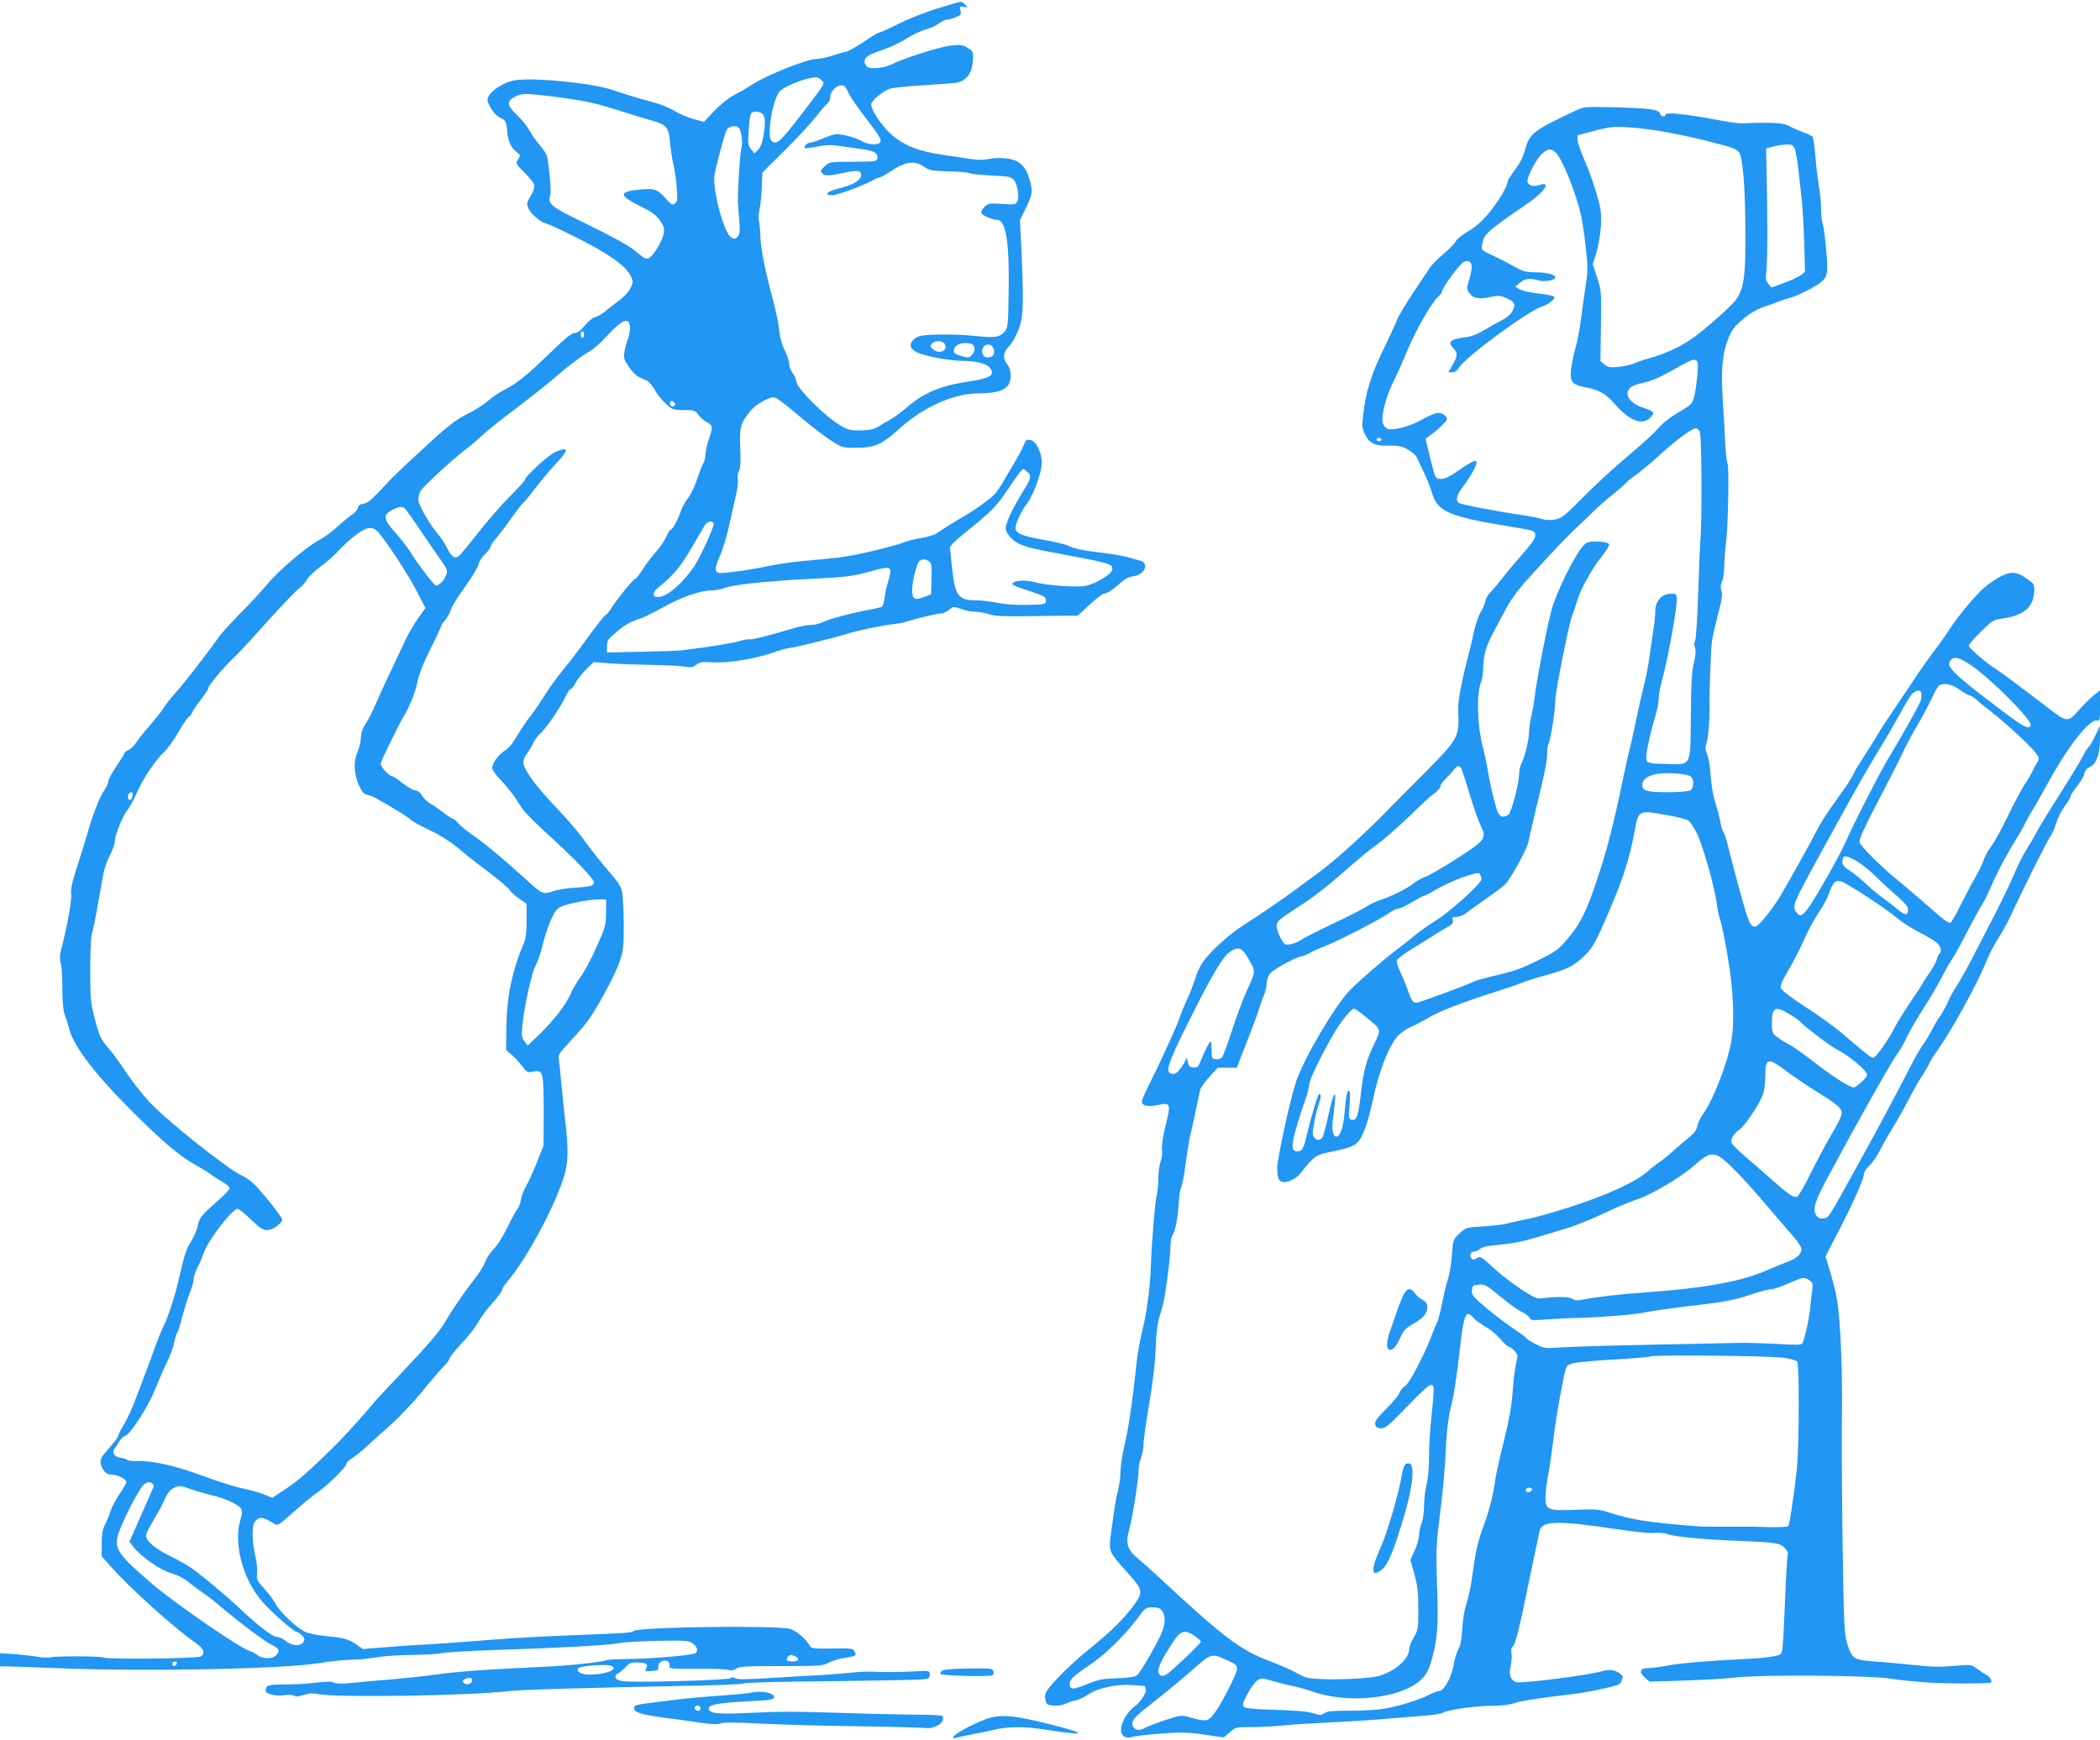 <?xml version="1.0" standalone="no"?>
<!DOCTYPE svg PUBLIC "-//W3C//DTD SVG 20010904//EN"
 "http://www.w3.org/TR/2001/REC-SVG-20010904/DTD/svg10.dtd">
<svg version="1.0" xmlns="http://www.w3.org/2000/svg"
 width="1280pt" height="1061pt" viewBox="0 0 1280 1061"
 preserveAspectRatio="xMidYMid meet">
<g transform="translate(0,1061) scale(0.1,-0.1)"
fill="#2196f3" stroke="none">
<path d="M5715 10559 c-71 -22 -179 -64 -240 -95 -60 -30 -115 -55 -120 -54
-6 0 -46 -25 -90 -55 -44 -30 -93 -57 -110 -61 -16 -3 -56 -15 -87 -25 -32
-10 -75 -19 -96 -19 -51 0 -293 -96 -375 -148 -34 -22 -89 -54 -122 -71 -36
-19 -85 -59 -122 -98 l-62 -66 -63 17 c-35 9 -88 32 -119 51 -31 19 -93 43
-140 55 -75 20 -147 41 -234 71 -127 44 -503 80 -606 58 -59 -13 -129 -57
-149 -93 -13 -25 -12 -31 9 -70 14 -27 36 -51 59 -63 35 -18 37 -22 43 -78 6
-69 21 -101 57 -131 25 -20 25 -22 10 -46 -16 -25 -16 -26 38 -79 30 -30 57
-64 60 -76 4 -13 -4 -39 -21 -67 -25 -42 -26 -49 -14 -77 12 -30 80 -89 102
-89 5 0 76 -32 156 -71 225 -110 340 -191 368 -257 13 -30 12 -38 -5 -70 -10
-21 -39 -52 -63 -70 -24 -18 -62 -47 -84 -65 -22 -19 -52 -37 -67 -40 -15 -4
-43 -27 -64 -52 -25 -31 -44 -45 -61 -45 -18 0 -58 -32 -146 -118 -145 -140
-202 -187 -280 -227 -32 -16 -79 -48 -105 -71 -26 -23 -82 -58 -125 -79 -77
-38 -123 -75 -341 -278 -48 -45 -105 -99 -125 -120 -20 -21 -59 -63 -87 -92
-34 -36 -60 -54 -80 -57 -20 -2 -30 -9 -32 -23 -1 -11 -19 -31 -39 -45 -20
-14 -62 -48 -92 -76 -31 -28 -76 -61 -101 -74 -73 -37 -250 -186 -318 -269
-35 -42 -110 -123 -168 -181 -57 -58 -119 -126 -136 -152 -69 -98 -215 -285
-259 -333 -25 -27 -58 -69 -72 -92 -15 -23 -52 -70 -83 -105 -31 -35 -67 -80
-81 -101 -13 -21 -35 -43 -48 -49 -14 -6 -25 -14 -25 -18 0 -4 -23 -40 -50
-81 -28 -41 -50 -83 -50 -93 0 -11 -12 -37 -27 -58 -25 -37 -73 -160 -95 -243
-6 -22 -33 -109 -60 -194 -37 -115 -49 -163 -44 -190 5 -35 -23 -193 -58 -327
-12 -45 -13 -69 -6 -95 6 -18 10 -88 10 -154 0 -79 5 -133 14 -160 8 -22 22
-65 30 -95 30 -109 168 -285 405 -519 178 -176 272 -254 369 -307 37 -21 76
-45 87 -54 11 -9 41 -29 68 -44 26 -15 47 -33 47 -40 0 -8 -35 -44 -77 -81
-96 -85 -110 -101 -118 -151 -4 -21 -23 -64 -41 -94 -32 -53 -40 -80 -79 -250
-20 -87 -65 -221 -90 -270 -10 -19 -28 -63 -41 -99 -26 -73 -85 -232 -134
-358 -17 -46 -47 -108 -66 -140 -19 -31 -34 -62 -34 -69 0 -6 -25 -40 -56 -74
-49 -55 -55 -67 -50 -93 8 -40 33 -67 63 -67 37 0 93 -27 93 -45 0 -9 -18 -41
-40 -72 -21 -30 -46 -76 -55 -102 -8 -27 -24 -65 -35 -87 -15 -28 -20 -58 -20
-116 l0 -77 47 -53 c119 -136 395 -384 526 -475 48 -34 59 -61 33 -82 -16 -13
-574 -19 -594 -7 -15 9 -280 10 -319 2 -18 -4 -56 -3 -85 3 -29 5 -92 12 -140
16 l-88 6 0 -40 0 -41 48 0 c26 0 153 -5 282 -10 543 -23 1397 -6 1614 30 67
12 168 21 231 22 22 0 78 7 124 14 46 8 143 14 215 14 72 1 151 5 176 11 25 5
171 14 325 19 405 13 693 29 750 41 28 6 136 13 242 15 180 3 193 2 217 -17
33 -26 34 -55 1 -63 -49 -12 -281 -30 -400 -31 -66 0 -126 -4 -133 -8 -11 -7
-130 -22 -267 -33 -27 -2 -147 -8 -265 -14 -223 -10 -384 -23 -505 -40 -75
-11 -258 -29 -340 -35 -27 -2 -96 -8 -152 -14 -74 -8 -109 -8 -127 0 -17 8
-46 8 -107 0 -45 -6 -130 -11 -190 -11 -107 0 -119 -4 -119 -40 0 -18 62 -32
111 -26 30 4 56 3 63 -3 8 -7 26 -5 55 5 34 11 55 12 99 4 123 -21 924 -8
1147 19 70 9 443 20 1202 35 123 3 228 8 235 12 6 4 140 9 297 11 658 8 807
11 824 18 11 5 17 16 15 29 -3 20 -7 21 -88 16 -89 -5 -210 -6 -270 -2 -19 2
-89 -2 -155 -9 -66 -6 -154 -13 -195 -14 -41 -2 -162 -9 -269 -16 -141 -9
-198 -9 -211 -1 -12 7 -21 7 -28 0 -12 -12 -587 -28 -656 -18 -47 6 -60 32
-25 50 12 7 32 24 44 38 17 20 32 27 61 26 60 0 77 -9 64 -34 -11 -20 -9 -21
32 -18 38 3 43 6 40 25 -3 25 27 46 52 37 15 -6 20 -16 17 -40 -1 -7 51 -10
165 -8 92 1 178 -2 191 -7 17 -6 31 -4 49 7 21 14 61 16 277 16 233 0 255 2
287 20 19 11 61 24 94 29 74 12 79 15 65 40 -10 19 -19 20 -137 18 -115 -2
-127 0 -136 17 -24 42 -83 93 -122 103 -82 22 -905 12 -949 -12 -24 -13 -22
-13 -380 -27 -154 -6 -365 -17 -470 -26 -195 -16 -406 -31 -485 -34 -25 -1
-107 -7 -182 -13 l-136 -11 -40 28 c-48 33 -83 42 -187 51 -44 4 -99 15 -123
25 -53 24 -157 122 -183 173 -11 21 -42 62 -68 91 -46 50 -48 57 -44 97 2 24
-3 71 -11 104 -9 32 -16 90 -16 127 0 55 4 72 21 89 22 22 43 20 97 -13 38
-23 26 -29 148 78 44 39 100 85 125 102 65 45 179 157 179 175 0 8 17 26 38
38 20 13 60 44 87 70 28 26 93 85 145 131 52 46 138 137 191 201 52 65 112
134 132 155 20 21 37 43 37 50 0 7 34 49 75 93 41 44 86 101 99 127 14 26 52
78 85 115 34 37 61 74 61 82 0 7 16 33 37 57 118 140 293 469 344 646 23 80
24 163 3 337 -8 72 -19 177 -24 235 -5 58 -12 118 -14 133 -5 24 4 38 62 100
37 40 83 92 103 117 57 72 178 293 206 377 23 71 25 91 25 236 -1 86 -6 175
-12 198 -6 23 -31 62 -58 92 -56 63 -129 155 -193 243 -25 34 -95 114 -154
176 -120 126 -195 229 -195 269 0 14 8 37 19 50 10 13 28 42 39 65 11 22 28
46 37 54 38 31 129 162 162 233 12 26 27 47 32 47 6 0 19 17 30 38 11 20 40
57 64 81 l45 44 109 -8 c59 -4 173 -8 253 -9 80 -1 166 -6 192 -10 39 -7 51
-5 72 11 21 17 36 19 98 15 94 -6 255 20 366 58 47 17 95 30 107 30 23 0 261
59 360 89 65 20 216 51 280 57 21 2 53 8 70 14 58 19 188 50 210 50 12 0 35
10 50 22 26 21 28 21 74 5 25 -10 65 -17 87 -17 23 0 61 -7 84 -15 34 -12 89
-14 291 -11 l248 3 73 67 c40 36 78 66 85 66 19 0 62 28 104 68 25 23 49 35
78 39 68 9 98 79 41 95 -14 3 -50 13 -80 22 -30 8 -100 20 -155 26 -108 12
-163 24 -210 45 -16 8 -84 23 -150 35 -130 23 -165 38 -165 73 0 26 40 111 70
147 36 45 90 191 90 246 0 67 -36 138 -72 142 -21 3 -28 -3 -37 -29 -6 -18
-33 -68 -59 -112 -26 -43 -58 -98 -72 -122 -14 -23 -32 -50 -40 -60 -22 -27
-119 -99 -183 -136 -77 -45 -149 -90 -178 -111 -13 -9 -55 -22 -93 -28 -38 -6
-85 -18 -105 -26 -61 -25 -301 -82 -396 -93 -49 -6 -146 -15 -215 -21 -69 -6
-165 -20 -215 -31 -92 -20 -237 -41 -290 -43 -41 -1 -43 24 -7 105 17 36 42
119 56 185 15 65 34 151 43 190 9 40 13 82 10 95 -3 13 0 35 7 48 9 17 12 56
8 140 -5 127 0 147 59 222 35 45 122 93 153 85 13 -3 76 -51 141 -107 65 -56
152 -123 193 -150 74 -48 75 -49 156 -49 118 0 161 19 270 118 140 127 325
211 465 213 157 1 211 28 211 107 0 29 -7 53 -20 69 -29 37 -26 77 9 110 16
15 42 60 57 98 32 80 35 149 20 486 l-9 186 37 77 c41 87 42 101 20 176 -24
80 -64 116 -139 124 -33 4 -80 3 -105 -3 -30 -7 -67 -7 -110 -1 -36 6 -114 17
-174 26 -150 22 -240 58 -317 128 -57 51 -119 146 -119 181 0 21 76 83 117 95
21 6 110 15 198 20 88 6 179 12 201 15 62 9 100 58 104 136 3 53 2 56 -34 78
-30 19 -41 20 -107 12 -68 -8 -282 -77 -354 -113 -43 -22 -120 -31 -145 -18
-12 6 -20 21 -20 35 0 28 23 42 119 74 35 12 96 41 135 65 39 25 92 50 118 56
26 7 62 23 79 36 18 13 41 24 51 24 10 0 34 7 54 15 31 13 34 17 28 41 -6 25
-5 27 20 22 26 -5 26 -5 10 13 -9 11 -22 19 -28 18 -6 0 -69 -18 -141 -40z
m-711 -435 c26 -25 35 -9 -115 -206 -136 -178 -160 -198 -189 -163 -18 22 -5
159 23 237 20 58 26 65 76 92 49 26 130 52 173 55 9 1 24 -6 32 -15z m163 -71
c8 -21 47 -80 87 -132 107 -140 119 -159 112 -176 -8 -22 -74 -19 -114 5 -19
12 -62 27 -96 34 -60 12 -65 12 -132 -15 -38 -16 -76 -29 -85 -29 -19 0 -44
-26 -32 -33 4 -2 37 2 73 9 50 11 82 12 140 4 41 -6 103 -15 138 -20 71 -9 94
-24 90 -54 -3 -20 -9 -21 -133 -22 -167 -1 -158 0 -189 -29 -23 -21 -26 -28
-16 -40 16 -19 37 -19 131 1 87 19 112 15 107 -18 -4 -29 -53 -57 -135 -77
-72 -17 -96 -41 -42 -41 32 0 178 53 247 90 20 11 41 20 47 20 6 0 33 15 60
33 94 63 149 71 206 31 34 -23 48 -26 152 -29 64 -1 121 -7 129 -11 7 -5 66
-11 132 -14 106 -5 120 -8 136 -27 22 -28 35 -106 20 -132 -9 -18 -17 -20 -93
-14 -74 5 -84 3 -104 -16 -13 -12 -23 -28 -23 -35 0 -16 63 -46 96 -46 55 0
77 -132 72 -436 -3 -205 -5 -224 -23 -244 -33 -37 -59 -41 -174 -29 -126 14
-326 12 -355 -3 -59 -31 -60 -73 -3 -98 52 -23 199 -50 273 -50 86 0 152 -18
171 -47 27 -41 -2 -59 -127 -78 -176 -26 -281 -70 -383 -159 -34 -29 -80 -63
-102 -75 -22 -12 -55 -31 -73 -43 -25 -15 -51 -21 -105 -22 -66 -1 -78 2 -131
34 -86 51 -252 216 -260 258 -3 19 -15 45 -26 59 -11 14 -20 39 -20 55 0 16
-12 52 -26 81 -17 32 -30 79 -35 125 -4 40 -19 114 -33 165 -48 178 -80 333
-81 402 -1 39 -5 81 -9 95 -4 14 -2 46 3 70 6 25 12 86 14 136 l4 92 139 138
c77 77 161 168 189 204 27 36 57 71 67 78 10 7 18 25 18 39 0 34 36 73 67 73
18 0 28 -9 40 -37z m-1792 -32 c175 -22 240 -36 385 -81 85 -27 180 -56 211
-64 92 -26 106 -43 113 -134 4 -42 13 -104 21 -137 8 -33 17 -96 20 -141 6
-68 4 -82 -10 -94 -16 -13 -21 -10 -54 26 -53 60 -72 67 -155 59 -136 -13
-138 -34 -11 -98 74 -36 102 -56 126 -89 26 -37 30 -49 24 -83 -7 -43 -65
-139 -91 -149 -19 -7 -25 -4 -89 50 -31 25 -137 84 -277 152 -243 119 -250
124 -233 189 5 22 -6 153 -21 230 -2 12 -22 43 -44 68 -22 26 -50 65 -62 88
-11 23 -45 64 -74 93 -65 62 -69 86 -16 114 39 22 68 22 237 1z m1260 -97 c28
-11 33 -45 21 -127 -9 -57 -19 -84 -35 -100 l-22 -22 -21 25 c-18 22 -20 34
-15 110 3 47 8 93 12 103 7 17 31 22 60 11z m-129 -96 c14 -23 22 -91 13 -122
-9 -30 -24 -273 -21 -331 1 -16 4 -66 8 -111 5 -68 3 -83 -11 -98 -15 -15 -20
-15 -39 -3 -46 30 -116 299 -100 386 12 64 61 247 73 269 13 24 64 31 77 10z
m-666 -1218 c0 -21 -6 -53 -14 -71 -8 -19 -17 -52 -20 -75 -6 -35 -3 -47 26
-89 18 -27 44 -55 58 -61 14 -7 37 -18 52 -24 14 -7 36 -32 49 -57 12 -24 42
-62 66 -83 41 -38 45 -40 111 -40 64 0 70 -2 90 -30 12 -16 36 -37 52 -45 35
-18 36 -31 10 -105 -11 -30 -19 -71 -20 -90 0 -20 -6 -44 -13 -55 -8 -11 -24
-53 -37 -94 -13 -41 -38 -93 -55 -116 -18 -23 -38 -59 -45 -81 -16 -49 -51
-114 -62 -114 -5 0 -17 -19 -27 -42 -10 -24 -38 -65 -63 -93 -25 -27 -61 -76
-81 -107 -20 -32 -41 -58 -46 -58 -10 0 -110 -122 -146 -180 -14 -22 -29 -40
-34 -40 -5 0 -55 -64 -112 -142 -57 -79 -128 -171 -158 -206 -29 -35 -76 -101
-104 -146 -27 -44 -67 -101 -87 -126 -20 -25 -55 -77 -78 -116 -27 -47 -54
-79 -77 -92 -37 -23 -75 -75 -75 -105 0 -10 24 -44 54 -75 29 -31 65 -75 80
-97 14 -22 37 -56 50 -76 14 -20 71 -78 127 -130 189 -172 309 -296 309 -318
0 -22 -16 -27 -135 -35 -38 -2 -92 -12 -118 -21 -57 -19 -62 -17 -162 74 -135
123 -261 228 -323 269 -35 24 -75 56 -89 73 -14 16 -29 29 -35 29 -6 0 -32 17
-58 38 -26 20 -62 45 -79 54 -18 10 -39 31 -49 48 -10 18 -25 30 -38 30 -12 0
-48 20 -80 45 -31 25 -63 45 -70 45 -15 0 -64 57 -64 74 0 12 114 245 139 286
35 57 73 149 85 211 10 49 37 118 81 205 36 72 65 135 65 140 0 4 10 19 23 33
13 15 28 42 34 61 5 19 44 83 87 142 42 58 79 120 82 136 3 17 21 45 40 63 19
18 34 39 34 46 0 7 15 30 33 50 18 21 59 74 90 119 31 44 64 87 73 95 9 7 46
52 82 99 36 47 92 113 124 147 78 83 76 102 -8 67 -39 -17 -184 -149 -184
-168 0 -6 -41 -52 -91 -101 -50 -50 -138 -151 -196 -225 -58 -74 -111 -139
-120 -143 -24 -14 -41 -1 -68 52 -14 28 -38 65 -55 84 -49 56 -120 179 -120
209 0 15 5 38 11 51 12 26 204 203 286 264 26 19 66 53 88 75 22 22 114 96
205 164 91 69 194 151 230 182 77 68 170 139 225 171 22 12 67 52 100 88 97
108 145 125 145 53z m-280 -40 c0 -11 -4 -20 -10 -20 -5 0 -10 9 -10 20 0 11
5 20 10 20 6 0 10 -9 10 -20z m2199 -58 c21 -39 -32 -64 -70 -33 -20 16 -21
21 -10 35 18 22 68 21 80 -2z m159 2 c26 -7 30 -45 6 -68 -18 -19 -18 -19 -66
-6 -42 12 -51 21 -42 45 11 28 57 41 102 29z m130 -16 c17 -17 15 -55 -4 -62
-27 -10 -43 -7 -52 12 -22 40 24 82 56 50z m-1938 -362 c-13 -13 -35 7 -25 24
5 8 11 8 21 -1 10 -8 12 -15 4 -23z m2152 -403 c27 -24 23 -41 -29 -123 -61
-98 -103 -189 -103 -221 0 -16 13 -39 35 -61 38 -38 85 -55 230 -82 380 -71
385 -73 385 -107 0 -26 -96 -86 -159 -100 -55 -12 -240 1 -311 21 -44 12 -110
13 -130 0 -21 -13 -14 -17 96 -54 89 -29 99 -35 99 -57 0 -24 -1 -24 -110 -27
-70 -2 -137 3 -186 13 -42 8 -99 15 -127 15 -110 0 -130 25 -148 188 -7 64
-13 125 -14 134 0 10 43 51 103 99 148 119 182 153 249 254 63 93 87 125 96
125 3 0 14 -7 24 -17z m-3796 -221 c5 -4 45 -59 87 -122 43 -63 100 -147 128
-186 50 -72 50 -72 35 -107 -12 -30 -41 -57 -59 -57 -10 0 -113 134 -147 191
-19 32 -63 90 -97 128 -76 84 -81 111 -25 140 40 22 61 25 78 13z m1884 -98
c0 -24 -87 -211 -120 -259 -74 -108 -166 -185 -220 -185 -35 0 -35 27 2 57 98
82 134 124 200 238 39 66 77 130 84 143 17 26 54 30 54 6z m-2034 -61 c72 -93
178 -257 225 -349 l52 -101 -47 -66 c-25 -36 -60 -96 -77 -134 -17 -37 -56
-120 -86 -183 -31 -63 -70 -150 -89 -193 -18 -43 -46 -100 -63 -126 -22 -33
-31 -60 -31 -88 0 -22 -10 -62 -21 -88 -26 -59 -22 -135 11 -207 16 -36 28
-49 48 -54 15 -3 36 -10 47 -17 135 -76 194 -113 215 -132 14 -13 68 -43 120
-67 61 -29 122 -67 170 -107 41 -35 126 -102 188 -148 62 -47 120 -96 129
-110 9 -13 36 -38 60 -54 l43 -30 0 -99 c0 -63 -5 -111 -14 -132 -76 -180
-108 -335 -110 -536 l-1 -124 36 -31 c20 -18 49 -49 64 -70 25 -34 31 -37 61
-31 67 12 68 8 68 -286 l-1 -165 -42 -105 c-23 -58 -53 -123 -66 -145 -13 -22
-26 -58 -30 -80 -4 -22 -13 -47 -20 -55 -7 -8 -24 -37 -38 -65 -51 -104 -80
-151 -112 -185 -19 -19 -40 -52 -47 -72 -7 -21 -30 -59 -50 -85 -74 -95 -153
-209 -195 -283 -32 -55 -96 -131 -237 -280 -107 -113 -205 -218 -217 -235 -25
-33 -161 -183 -208 -230 -159 -157 -231 -221 -305 -270 l-86 -57 -52 21 c-29
12 -87 28 -128 36 -41 8 -148 41 -236 74 -168 63 -317 97 -408 93 -27 -1 -54
2 -60 7 -6 5 -24 11 -40 13 -37 4 -56 31 -38 56 7 9 20 29 30 45 9 15 24 29
34 32 34 12 139 174 183 284 24 59 57 135 74 169 17 34 36 85 42 114 6 29 15
58 20 64 5 6 20 55 34 110 15 54 35 119 46 143 10 24 19 56 19 71 0 15 11 47
23 71 13 24 31 67 41 95 24 72 172 264 204 264 8 0 44 -29 81 -65 54 -51 74
-65 99 -65 33 0 92 42 92 65 0 8 -41 64 -91 125 -82 98 -100 115 -168 150
-100 53 -452 335 -551 442 -42 46 -105 126 -140 178 -34 52 -82 118 -105 145
-54 65 -58 72 -89 191 -24 92 -26 118 -26 292 0 105 4 201 9 215 5 13 21 89
35 168 14 79 30 171 36 203 6 32 25 84 41 114 16 30 29 69 29 86 1 37 51 160
79 190 10 12 33 54 51 94 38 89 113 203 170 257 23 22 64 79 91 128 28 48 55
87 60 87 5 0 15 12 21 28 7 15 32 51 55 80 24 30 43 60 43 67 0 16 98 133 159
189 24 23 113 118 197 213 85 94 172 186 194 203 22 17 45 43 52 58 7 15 45
50 83 79 39 28 88 72 110 97 22 25 67 65 99 91 77 59 112 60 152 8z m3347
-166 c15 -10 17 -27 15 -107 l-3 -94 -45 -17 c-56 -21 -70 -12 -70 45 0 48 25
153 42 173 13 16 39 17 61 0z m-237 -52 c3 -8 -1 -36 -10 -62 -9 -26 -19 -71
-23 -100 -3 -29 -11 -57 -17 -61 -6 -5 -45 -14 -86 -21 -91 -16 -244 -57 -281
-77 -16 -8 -45 -14 -66 -14 -21 0 -70 -9 -108 -21 -155 -46 -250 -70 -270 -67
-11 1 -34 -3 -50 -9 -26 -11 -216 -41 -360 -58 -27 -3 -141 -7 -252 -9 l-203
-4 0 38 c0 34 6 44 53 83 56 48 90 67 152 87 22 7 84 38 138 68 111 62 226
102 293 102 24 0 60 7 80 15 49 20 252 42 529 56 207 10 254 16 340 40 118 32
134 34 141 14z m-4618 -1377 c-4 -27 -28 -36 -28 -10 0 20 8 32 22 32 5 0 8
-10 6 -22z m2886 -713 c0 -75 -4 -88 -58 -209 -31 -71 -75 -152 -96 -180 -21
-28 -50 -78 -64 -110 -30 -67 -106 -164 -197 -251 l-62 -59 -20 25 c-16 20
-19 34 -14 89 10 112 58 333 82 375 13 22 30 74 40 115 9 41 31 109 48 150 27
62 38 78 67 92 41 20 188 47 240 45 l35 -2 -1 -80z m-2757 -3498 c-3 -7 -37
-85 -77 -175 l-71 -162 23 -30 c48 -61 160 -140 228 -160 39 -12 82 -33 105
-53 22 -18 63 -48 90 -67 28 -18 75 -55 105 -81 113 -96 266 -212 312 -235 52
-26 57 -37 31 -66 -21 -24 -83 -24 -114 1 -13 10 -35 22 -49 26 -58 17 -459
293 -590 406 -207 177 -233 215 -212 296 19 71 130 290 159 312 20 16 29 18
45 10 11 -6 17 -16 15 -22z m229 -17 c32 -12 87 -27 120 -35 83 -19 170 -59
183 -83 8 -15 7 -33 -4 -69 -43 -141 15 -361 131 -495 55 -64 196 -188 213
-188 6 0 20 -9 31 -20 16 -16 18 -25 10 -40 -16 -29 -71 -26 -108 5 -17 14
-41 25 -55 25 -26 0 -117 70 -237 184 -64 60 -181 159 -266 224 -23 18 -87 55
-142 82 -99 49 -152 94 -152 129 0 10 22 53 48 97 26 43 54 95 62 114 16 42
38 70 65 81 30 12 36 11 101 -11z m3685 -1021 c26 -13 15 -29 -20 -29 -34 0
-44 9 -30 27 14 16 24 16 50 2z m-3773 -41 c-6 -18 -28 -21 -28 -4 0 9 7 16
16 16 9 0 14 -5 12 -12z m2646 -14 c53 -20 -30 -54 -133 -54 -49 0 -84 21 -65
40 15 14 169 25 198 14z m-846 -91 c-4 -21 -36 -29 -51 -14 -9 9 -8 14 3 21
25 16 52 12 48 -7z"/>
<path d="M9605 9936 c-257 -120 -282 -139 -309 -238 -11 -42 -32 -84 -62 -123
-24 -33 -44 -64 -44 -70 0 -28 -56 -123 -112 -190 -44 -54 -83 -88 -130 -116
-37 -21 -69 -47 -73 -58 -3 -10 -36 -44 -74 -77 -38 -32 -77 -71 -87 -88 -11
-16 -57 -86 -103 -155 -46 -69 -89 -142 -96 -162 -7 -20 -45 -101 -83 -180
-75 -154 -107 -258 -122 -392 -9 -75 -8 -88 10 -125 27 -56 61 -72 146 -69 57
1 77 -3 114 -23 24 -14 50 -36 56 -50 58 -120 76 -162 90 -208 36 -124 97
-150 499 -216 125 -20 130 -22 133 -47 2 -19 -16 -46 -81 -121 -47 -53 -105
-123 -130 -155 -24 -32 -54 -66 -65 -77 -12 -10 -24 -32 -28 -50 -3 -17 -17
-50 -31 -72 -13 -23 -30 -75 -39 -115 -8 -41 -28 -123 -44 -184 -32 -123 -54
-245 -52 -290 7 -173 6 -174 -209 -392 -98 -98 -182 -183 -189 -190 -161 -167
-341 -331 -456 -416 -39 -28 -102 -74 -139 -102 -84 -62 -222 -156 -313 -214
-88 -55 -211 -167 -251 -228 -18 -26 -39 -72 -47 -103 -9 -30 -31 -86 -49
-125 -18 -38 -38 -88 -45 -110 -14 -45 -107 -249 -181 -398 -27 -53 -49 -104
-49 -112 0 -27 34 -35 94 -23 82 18 84 12 51 -122 -17 -70 -25 -124 -22 -146
3 -20 0 -52 -9 -76 -8 -22 -14 -70 -14 -107 0 -36 -5 -84 -11 -106 -9 -38 -30
-288 -34 -420 -4 -128 -25 -288 -51 -392 -14 -59 -30 -144 -35 -188 -24 -235
-50 -412 -73 -508 -14 -60 -26 -134 -26 -164 0 -30 -6 -81 -14 -112 -14 -53
-22 -104 -46 -284 -12 -95 -9 -102 94 -216 102 -113 105 -125 54 -198 -57 -82
-146 -171 -269 -269 -59 -46 -145 -125 -193 -175 -71 -75 -86 -97 -86 -123 0
-18 5 -37 12 -44 16 -16 83 -15 116 2 15 7 42 16 60 19 18 4 52 20 75 36 57
39 176 65 270 57 40 -3 73 -5 73 -5 1 -1 5 -8 8 -18 8 -19 -35 -85 -70 -108
-13 -8 -35 -32 -48 -53 -56 -84 -38 -153 35 -132 19 6 99 15 179 21 124 9 162
8 262 -7 l117 -17 36 31 c34 31 39 32 125 32 49 0 133 4 187 9 54 6 199 15
323 21 124 6 275 16 335 22 61 5 155 13 210 17 55 4 109 12 120 19 32 18 200
42 299 42 56 0 108 6 136 16 41 14 147 31 355 55 44 5 127 20 185 33 96 21
106 25 115 51 8 22 6 29 -10 41 -32 24 -66 28 -109 15 -78 -24 -486 -76 -523
-67 -35 9 -48 45 -35 98 5 24 8 58 5 77 -4 20 -1 36 6 41 17 10 42 110 106
425 31 149 58 278 61 288 17 55 124 56 459 5 120 -18 217 -28 242 -24 25 3 58
0 82 -9 44 -15 235 -33 441 -40 206 -8 239 -13 267 -41 20 -21 24 -31 18 -57
-3 -18 -10 -140 -15 -272 -5 -132 -12 -259 -15 -282 -6 -41 -7 -42 -58 -52
-29 -6 -99 -13 -157 -15 -231 -11 -399 -25 -480 -40 -47 -9 -102 -16 -123 -16
-51 0 -60 -25 -21 -58 l29 -25 215 7 c118 4 260 12 315 19 154 17 795 13 925
-6 58 -9 157 -19 220 -24 124 -9 397 -9 405 -1 10 9 -6 35 -28 47 -12 6 -38
23 -57 37 -33 25 -39 26 -115 19 -110 -10 -154 -9 -272 4 -57 6 -157 15 -223
20 -143 10 -151 15 -181 110 -18 61 -20 105 -28 606 -4 297 -6 652 -4 789 4
248 -8 558 -28 691 -6 39 -24 116 -41 172 l-31 102 24 48 c13 26 41 80 61 118
79 152 148 307 148 331 0 16 13 37 34 57 19 18 49 61 66 96 18 36 54 99 80
141 27 43 67 115 91 161 23 46 58 109 78 139 20 30 43 69 50 85 7 17 26 48 42
70 87 118 249 411 304 549 15 38 48 104 75 145 26 42 60 103 75 136 72 157
220 453 239 480 12 17 30 56 39 87 10 32 33 78 52 103 19 25 35 51 35 59 0 8
18 35 39 61 21 26 42 60 45 76 3 18 15 34 31 41 43 19 65 79 65 172 l-1 81
-28 -61 c-16 -34 -34 -64 -40 -68 -6 -4 -23 -31 -37 -59 -15 -29 -79 -135
-144 -237 -65 -102 -128 -205 -140 -230 -13 -25 -38 -68 -56 -96 -19 -28 -54
-98 -78 -155 -24 -57 -77 -167 -117 -244 -40 -77 -100 -194 -134 -260 -34 -66
-76 -141 -93 -167 -18 -26 -44 -72 -58 -104 -13 -31 -35 -70 -48 -88 -13 -17
-36 -56 -51 -86 -15 -30 -39 -70 -53 -88 -14 -19 -44 -70 -67 -115 -78 -152
-221 -421 -308 -577 -210 -381 -200 -365 -232 -368 -19 -3 -33 2 -42 14 -28
39 -15 82 74 248 183 341 383 696 418 742 14 18 41 65 60 106 20 40 65 118
101 173 36 55 83 136 106 180 22 44 50 93 61 109 11 16 32 52 47 80 97 183
120 227 142 262 13 21 35 64 47 94 39 91 90 190 152 291 33 53 59 99 59 103 0
3 19 37 41 74 23 37 68 117 101 177 120 221 255 393 299 382 18 -5 19 2 19 89
l0 95 -40 -32 c-22 -18 -63 -59 -91 -91 -63 -72 -71 -72 -179 11 -170 131
-297 225 -335 249 -56 35 -155 122 -155 136 0 6 33 44 73 84 70 69 77 73 133
81 125 18 184 66 192 154 4 53 4 54 -39 85 -64 48 -102 51 -167 16 -30 -16
-74 -46 -98 -67 -54 -47 -159 -173 -210 -252 -21 -33 -65 -95 -98 -138 -33
-44 -78 -107 -101 -142 -22 -34 -80 -122 -130 -194 -49 -73 -99 -149 -110
-169 -11 -20 -47 -77 -78 -125 -32 -49 -64 -101 -70 -117 -7 -15 -29 -52 -50
-81 -21 -30 -62 -88 -91 -129 -30 -41 -68 -104 -86 -140 -31 -62 -132 -244
-211 -380 -51 -89 -140 -199 -160 -200 -24 0 -35 17 -58 90 -20 65 -93 334
-113 420 -6 25 -16 54 -23 65 -7 11 -15 39 -19 63 -3 23 -17 75 -30 115 -14
43 -25 110 -29 167 -3 53 -13 112 -22 132 -12 29 -12 43 -4 65 10 23 20 136
19 206 -2 104 8 373 15 420 3 23 20 95 36 159 24 90 29 124 22 145 -7 20 -6
37 3 58 7 17 13 57 14 90 0 33 5 101 11 150 13 114 19 466 8 481 -4 5 -11 66
-14 135 -3 68 -9 169 -13 224 -12 194 -7 285 22 372 20 59 36 88 64 115 61 57
106 87 163 107 30 10 72 25 94 34 22 8 58 20 80 26 22 6 74 30 115 53 103 59
106 67 91 235 -6 73 -16 145 -21 159 -6 14 -10 55 -10 92 0 37 -7 104 -15 150
-8 45 -17 127 -21 182 -4 55 -12 104 -18 109 -6 4 -33 17 -61 27 -27 10 -65
27 -83 37 -31 18 -101 22 -282 15 -19 -1 -73 6 -120 15 -228 43 -350 56 -350
37 0 -18 -28 -11 -33 9 -6 24 -62 31 -287 37 -167 4 -177 3 -225 -20z m555
-132 c74 -13 200 -41 279 -62 119 -30 147 -41 162 -62 23 -33 38 -232 38 -520
1 -238 -12 -318 -62 -383 -30 -39 -202 -190 -267 -234 -74 -50 -164 -91 -247
-114 -43 -12 -91 -28 -106 -36 -15 -7 -56 -16 -90 -20 -53 -5 -66 -2 -87 15
l-25 20 3 214 c3 208 3 215 -23 295 l-27 83 23 72 c13 44 24 109 27 163 4 79
0 103 -28 199 -17 60 -50 150 -72 199 -22 50 -41 104 -42 121 l-1 31 105 28
c92 24 117 26 205 21 55 -3 161 -16 235 -30z m779 -100 c6 -14 16 -69 22 -122
6 -53 15 -135 20 -182 6 -47 13 -166 16 -266 l5 -181 -25 -20 c-14 -11 -60
-33 -103 -48 l-77 -28 -19 23 c-16 20 -18 32 -11 84 7 53 7 358 0 646 l-2 95
45 12 c25 6 61 12 81 12 29 1 38 -4 48 -25z m-1462 -19 c38 -27 123 -232 158
-380 8 -33 21 -121 30 -196 14 -123 14 -147 0 -240 -8 -57 -22 -153 -30 -214
-8 -60 -22 -132 -30 -160 -9 -27 -20 -81 -26 -118 -14 -91 -2 -111 78 -127 92
-17 128 -38 188 -106 89 -101 167 -130 215 -79 28 30 23 37 -47 60 -53 17 -93
53 -93 84 0 34 26 53 95 67 47 10 100 32 160 66 135 76 141 79 160 72 15 -6
17 -17 11 -89 -4 -45 -12 -104 -19 -131 -12 -46 -15 -50 -94 -97 -51 -29 -99
-67 -125 -98 -24 -28 -106 -103 -183 -167 -77 -64 -198 -175 -270 -248 -116
-118 -135 -133 -175 -141 -31 -6 -58 -5 -88 4 -23 7 -71 16 -105 21 -152 22
-383 66 -394 75 -23 17 -14 53 26 103 38 49 81 124 81 144 0 20 -27 9 -105
-45 -56 -39 -88 -55 -111 -55 -37 0 -34 -5 -76 165 l-19 80 27 20 c54 39 104
88 104 101 0 7 -9 19 -21 27 -26 19 -55 11 -141 -36 -67 -37 -164 -63 -199
-52 -11 4 -24 18 -29 31 -16 42 19 176 74 279 14 28 46 100 71 161 50 122 148
295 189 333 14 14 26 29 26 35 0 23 115 177 136 182 48 12 56 -23 28 -116 -15
-50 -15 -54 4 -79 23 -31 58 -37 129 -21 46 10 58 9 98 -9 33 -14 45 -26 45
-41 0 -34 -30 -70 -79 -94 -25 -13 -72 -39 -105 -59 -34 -21 -77 -39 -105 -42
-103 -13 -120 -28 -82 -69 27 -29 27 -44 -5 -100 l-26 -46 24 0 c15 0 29 10
40 28 39 64 420 345 506 373 43 13 86 49 74 61 -5 5 -49 13 -98 19 -49 5 -100
17 -113 26 l-25 16 28 23 c29 26 61 30 116 14 35 -10 100 2 100 19 0 17 -55
31 -119 31 -58 0 -77 5 -122 30 -30 17 -89 48 -132 68 -78 37 -79 37 -73 70
10 65 26 79 279 253 106 73 145 138 67 110 -36 -12 -70 0 -70 25 0 31 58 141
89 167 37 31 48 33 78 12z m884 -1707 c11 -20 14 -560 3 -663 -2 -22 -8 -164
-13 -316 -5 -152 -13 -285 -19 -295 -6 -11 -7 -27 -1 -43 7 -17 5 -46 -7 -95
-12 -54 -17 -130 -18 -325 -3 -311 7 -293 -154 -289 -84 2 -107 6 -115 19 -11
17 13 141 54 278 10 35 19 80 19 100 0 20 7 61 15 91 37 132 95 446 95 513 0
36 -1 37 -36 37 -55 0 -94 -44 -95 -107 0 -26 -4 -70 -9 -98 -4 -27 -15 -102
-24 -165 -8 -63 -25 -151 -37 -195 -11 -44 -29 -120 -39 -170 -10 -49 -27
-128 -38 -175 -12 -47 -30 -128 -41 -180 -69 -331 -107 -479 -174 -675 -58
-173 -97 -250 -169 -335 -58 -69 -72 -80 -183 -135 -95 -48 -146 -66 -245 -89
-69 -16 -136 -34 -150 -42 -26 -14 -283 -110 -332 -124 -33 -10 -42 -1 -68 75
-11 32 -32 82 -46 111 -14 30 -24 61 -20 69 3 8 34 33 68 54 145 91 215 135
246 152 26 15 32 24 27 39 -5 17 -2 20 24 20 16 0 42 10 58 23 15 13 71 53
123 89 52 36 105 76 117 89 33 36 130 213 138 251 9 46 52 229 86 370 16 64
29 140 29 168 0 28 4 60 10 70 12 22 40 204 40 262 0 51 81 456 102 513 9 22
23 65 32 95 20 69 93 200 152 271 24 30 43 61 42 69 -4 19 -107 26 -138 10
-41 -22 -145 -214 -204 -378 -23 -65 -95 -425 -112 -562 -3 -30 -12 -82 -20
-115 -8 -33 -14 -77 -14 -97 0 -46 -26 -155 -45 -190 -8 -14 -15 -41 -15 -60
-1 -64 -47 -241 -66 -255 -32 -24 -58 -12 -71 32 -24 83 -44 172 -53 230 -5
33 -20 104 -34 159 -31 119 -37 317 -11 379 8 20 15 59 15 86 0 74 17 139 53
207 18 34 54 102 81 153 37 70 77 124 164 219 121 135 241 259 282 295 14 12
50 47 80 77 30 31 87 81 125 111 39 31 76 64 84 73 8 10 35 32 60 49 25 17 91
72 146 122 97 89 197 163 222 164 7 1 17 -9 24 -21z m-1941 -48 c0 -5 -7 -10
-15 -10 -8 0 -15 5 -15 10 0 6 7 10 15 10 8 0 15 -4 15 -10z m3594 -1376 c118
-79 369 -331 363 -364 -6 -33 -40 -15 -192 100 -293 222 -330 261 -293 298 21
21 52 13 122 -34z m-70 -149 c27 -19 55 -35 62 -35 7 0 26 -12 41 -26 15 -14
57 -48 92 -75 88 -69 237 -206 268 -248 23 -30 25 -36 13 -55 -8 -11 -23 -39
-33 -61 -11 -22 -33 -59 -49 -82 -16 -24 -60 -107 -98 -185 -38 -79 -84 -163
-103 -188 -19 -25 -40 -63 -47 -85 -7 -22 -27 -65 -45 -95 -18 -30 -58 -105
-89 -167 -30 -61 -60 -114 -66 -118 -12 -7 -34 9 -160 120 -47 41 -119 102
-160 136 -104 84 -230 210 -236 235 -4 15 31 92 114 251 66 125 133 258 150
295 17 37 56 111 88 164 31 54 72 130 90 170 18 39 38 74 46 77 35 14 76 5
122 -28z m-233 -22 c1 -10 0 -26 -1 -37 -2 -17 -103 -200 -195 -351 -55 -90
-226 -425 -265 -518 -17 -40 -79 -155 -138 -257 -115 -197 -134 -216 -166
-167 -22 33 -16 50 144 342 229 417 284 515 367 650 44 72 101 171 128 220 26
50 57 100 68 113 24 26 57 29 58 5z m-2801 -465 c5 -13 28 -84 50 -158 23 -74
52 -157 65 -183 38 -78 29 -90 -146 -202 -82 -53 -167 -102 -190 -110 -22 -8
-58 -28 -79 -45 -39 -31 -133 -77 -204 -100 -21 -7 -57 -24 -80 -39 -22 -15
-115 -62 -206 -105 -91 -43 -177 -87 -192 -98 -15 -10 -43 -22 -62 -25 -31 -5
-37 -2 -55 28 -12 19 -24 49 -27 68 -6 30 -3 37 27 62 19 15 75 53 124 84 50
31 145 103 210 160 163 141 189 164 249 207 60 45 165 138 250 223 34 34 78
73 99 88 20 16 37 35 37 43 0 9 15 30 33 47 17 18 40 43 49 55 23 28 36 28 48
0z m1390 -38 c27 -15 28 -75 1 -90 -11 -5 -72 -10 -136 -10 -126 0 -155 8
-155 44 0 52 74 78 198 71 40 -3 82 -10 92 -15z m-138 -240 c59 -10 116 -25
128 -32 12 -7 37 -46 56 -86 37 -79 107 -328 119 -427 4 -33 14 -78 22 -100 8
-22 28 -123 45 -225 35 -205 42 -399 19 -519 -26 -135 -110 -348 -168 -429
-17 -23 -34 -58 -37 -77 -5 -24 -19 -44 -48 -67 -22 -18 -66 -56 -98 -84 -32
-29 -71 -60 -86 -70 -16 -10 -48 -35 -71 -56 -69 -62 -249 -145 -466 -215
-109 -35 -233 -70 -275 -77 -42 -8 -93 -19 -112 -25 -19 -6 -84 -14 -145 -18
-109 -6 -110 -7 -149 -43 -39 -36 -39 -38 -46 -132 -4 -52 -15 -118 -24 -145
-9 -27 -25 -92 -35 -144 -10 -52 -24 -105 -30 -118 -7 -13 -21 -46 -31 -74
-36 -103 -140 -304 -165 -317 -13 -7 -29 -27 -36 -44 -7 -17 -44 -61 -82 -98
-51 -51 -68 -74 -65 -90 2 -17 11 -24 33 -26 27 -3 43 10 162 133 97 100 137
136 149 131 18 -7 18 -1 -6 -246 -5 -52 -10 -142 -10 -200 0 -61 -6 -130 -15
-163 -8 -32 -15 -89 -15 -128 0 -39 -7 -85 -15 -106 -8 -19 -15 -51 -15 -70 0
-20 -12 -62 -26 -94 l-27 -59 24 -88 c19 -70 24 -111 24 -212 0 -118 -1 -127
-27 -172 -16 -26 -28 -57 -28 -70 0 -46 -49 -103 -117 -138 -54 -28 -80 -35
-171 -42 -59 -5 -159 -8 -223 -6 -108 4 -119 6 -172 36 -31 18 -103 49 -159
71 -190 71 -286 144 -693 523 -44 41 -96 87 -115 102 -71 58 -82 96 -55 190
18 65 55 298 55 352 0 23 7 58 15 77 8 20 15 57 15 82 0 25 16 137 35 248 22
131 36 250 39 338 4 99 11 153 26 200 12 35 26 93 31 129 22 142 31 228 33
286 0 34 7 68 14 76 16 19 32 110 37 199 2 37 8 75 13 85 5 11 15 53 21 94 6
41 15 104 20 140 5 36 14 83 20 105 8 33 40 182 56 260 2 11 27 46 55 78 l52
57 58 0 58 0 60 153 c33 83 67 175 75 202 8 28 22 67 31 87 9 21 16 53 16 71
0 20 9 46 22 62 20 26 167 105 194 105 7 0 28 9 46 19 18 11 60 30 93 42 73
27 346 168 394 204 19 14 43 25 53 25 11 0 49 18 85 40 37 22 71 40 77 40 5 0
39 18 75 40 36 21 108 54 159 72 79 27 95 30 103 17 5 -7 9 -21 9 -29 0 -25
-184 -193 -276 -251 -47 -30 -105 -70 -128 -90 -22 -19 -70 -57 -106 -84 -80
-60 -242 -200 -292 -252 -93 -97 -278 -412 -327 -555 -36 -105 -116 -471 -116
-530 0 -79 18 -97 76 -78 25 9 51 27 68 49 71 94 93 110 166 125 121 24 157
37 181 63 32 35 61 116 91 253 40 190 106 353 163 404 19 17 51 38 70 45 19 8
66 32 103 54 73 43 206 94 402 157 66 20 143 47 170 58 28 11 95 32 150 47
119 32 163 53 221 107 55 50 72 79 130 209 114 259 153 377 189 569 22 121 24
122 197 90z m1161 -284 c31 -19 83 -61 114 -93 32 -32 88 -84 126 -116 48 -42
67 -65 67 -82 0 -40 -18 -38 -73 8 -28 24 -68 54 -87 67 -19 13 -62 49 -95 80
-33 31 -79 69 -102 83 -31 19 -43 34 -43 50 0 47 18 48 93 3z m-39 -153 c105
-63 239 -155 284 -194 24 -21 82 -58 130 -83 48 -24 97 -54 110 -66 23 -21 29
-54 13 -65 -5 -3 -12 -18 -16 -34 -3 -16 -24 -54 -46 -84 -21 -31 -39 -58 -39
-61 0 -3 -34 -55 -75 -115 -41 -61 -86 -134 -101 -163 -35 -71 -112 -178 -127
-178 -12 1 -60 38 -189 150 -42 36 -141 108 -222 160 -94 61 -148 103 -152
117 -4 15 10 47 47 108 28 48 71 130 94 184 23 53 62 125 86 161 25 36 50 81
58 100 43 117 50 120 145 63z m-3672 -443 c42 -73 43 -69 -12 -190 -22 -47
-62 -154 -90 -239 -27 -85 -55 -161 -62 -168 -6 -8 -23 -13 -37 -11 -24 3 -26
6 -26 56 0 28 -3 52 -6 52 -7 0 -30 -44 -58 -113 -18 -43 -23 -48 -48 -45 -23
2 -29 9 -34 38 -4 19 -7 28 -8 19 0 -9 -15 -35 -32 -58 -22 -31 -36 -41 -52
-39 -49 7 -36 51 103 329 147 294 205 390 252 419 50 31 68 23 110 -50z m717
-353 c91 -74 91 -72 49 -158 -50 -103 -67 -164 -84 -314 -15 -132 -27 -164
-59 -151 -14 5 -15 17 -9 91 5 59 3 85 -4 85 -12 0 -18 -30 -27 -140 -8 -85
-27 -140 -49 -140 -21 0 -30 41 -22 103 17 132 18 162 8 152 -6 -5 -22 -63
-36 -128 -14 -66 -30 -125 -37 -133 -15 -18 -33 -18 -49 1 -11 13 -11 29 0 88
7 40 19 89 27 111 15 45 17 66 4 66 -8 0 -52 -147 -82 -275 -14 -59 -25 -75
-50 -75 -38 0 -40 32 -10 136 15 55 40 132 55 172 14 40 26 85 26 100 0 27 74
181 151 312 43 74 105 150 122 150 7 0 41 -24 76 -53z m2581 18 c32 -19 63
-42 70 -51 20 -23 174 -141 209 -158 83 -43 191 -133 191 -159 0 -17 -64 -77
-83 -77 -23 0 -136 73 -244 158 -60 46 -126 93 -148 104 -22 11 -55 31 -72 45
-31 23 -33 28 -33 87 0 96 20 106 110 51z m-18 -348 c46 -35 130 -91 185 -125
133 -82 155 -104 147 -139 -3 -16 -31 -70 -61 -120 -30 -51 -86 -156 -125
-233 -38 -78 -76 -144 -83 -146 -21 -8 -53 13 -146 95 -47 42 -122 108 -167
146 -45 39 -85 78 -88 87 -7 24 10 52 51 83 36 28 120 155 141 214 7 20 13 66
14 103 0 121 13 124 132 35z m-308 -611 c49 -50 134 -145 189 -211 56 -66 125
-147 154 -179 31 -35 53 -69 53 -82 0 -31 -31 -58 -88 -79 -26 -9 -81 -32
-123 -50 -153 -68 -384 -110 -744 -135 -150 -10 -290 -27 -393 -46 -20 -4 -38
-1 -48 7 -17 14 -104 15 -185 3 -30 -4 -47 3 -125 54 -49 32 -116 83 -149 113
-105 95 -101 92 -124 77 -15 -9 -23 -10 -32 -1 -15 15 -4 43 17 43 10 0 26 7
36 16 12 12 50 20 125 26 76 7 145 21 233 48 69 21 148 45 175 53 60 18 172
65 274 114 41 19 111 48 156 63 89 30 266 136 346 208 103 92 125 88 253 -42z
m445 -662 c21 -15 23 -21 16 -68 -4 -28 -9 -71 -11 -96 -3 -54 -35 -199 -48
-219 -7 -12 -33 -12 -150 -5 -78 4 -172 7 -211 7 -38 -1 -281 -6 -540 -11
-258 -5 -515 -13 -570 -17 -96 -7 -103 -6 -152 19 -28 14 -55 30 -58 36 -4 6
-41 33 -82 61 -41 27 -115 84 -165 125 -81 69 -89 79 -86 108 3 29 6 31 43 34
37 2 47 -4 130 -73 50 -41 109 -84 131 -94 23 -11 44 -27 48 -37 5 -14 17 -15
97 -9 50 4 141 9 202 10 149 4 351 21 407 34 46 10 200 31 413 56 79 10 152
26 221 50 57 19 117 35 133 35 15 0 62 16 103 35 87 39 97 41 129 19z m-2047
-230 c13 -14 46 -39 76 -55 29 -17 69 -51 89 -75 21 -24 42 -44 48 -44 7 0 22
-11 35 -25 22 -24 23 -27 11 -77 -7 -29 -17 -107 -21 -173 -6 -88 -21 -169
-53 -300 -25 -99 -48 -202 -52 -230 -12 -93 -36 -190 -69 -280 -39 -104 -51
-158 -71 -305 -7 -58 -23 -135 -35 -171 -13 -39 -24 -101 -27 -159 -4 -66 -11
-104 -24 -125 -9 -17 -23 -60 -29 -97 -14 -77 -59 -158 -88 -158 -11 0 -39
-11 -64 -24 -56 -30 -192 -72 -278 -85 -36 -6 -126 -11 -200 -11 -106 0 -140
-3 -158 -15 -19 -14 -26 -14 -66 -1 -31 11 -104 17 -228 21 -133 4 -186 9
-196 19 -11 11 -8 24 20 76 18 35 45 72 59 82 25 19 27 19 100 -2 41 -12 95
-25 120 -30 25 -4 80 -20 121 -34 195 -68 476 -48 619 42 62 40 86 76 110 169
32 122 37 202 28 443 -6 196 -5 246 13 385 25 200 36 325 43 483 4 68 14 156
24 195 24 96 36 169 59 373 25 216 37 243 84 188z m1887 -242 c46 -6 79 -16
86 -25 13 -19 11 -529 -3 -657 -19 -168 -44 -335 -52 -344 -5 -5 -47 -8 -94
-7 -95 3 -139 4 -286 3 -146 -1 -142 -1 -314 14 -184 17 -274 33 -387 69 -75
24 -90 25 -216 20 -169 -7 -183 -1 -183 78 1 28 7 86 15 127 8 41 22 131 30
200 13 116 36 252 68 410 12 62 15 66 49 77 20 7 132 17 250 24 117 6 220 15
228 19 20 11 715 4 809 -8z m-1531 -804 c-7 -19 -38 -22 -38 -4 0 10 9 16 21
16 12 0 19 -5 17 -12z m-2254 -740 c23 -32 19 -85 -10 -148 -36 -78 -123 -226
-142 -243 -12 -11 -47 -16 -122 -19 -91 -3 -116 -8 -184 -36 -86 -36 -106 -35
-106 1 0 28 21 48 121 115 91 61 214 180 288 280 52 70 55 72 97 72 33 0 46
-5 58 -22z m199 -153 c20 -14 37 -30 37 -34 0 -10 -174 -176 -207 -198 -29
-19 -53 -10 -53 19 0 27 24 75 86 171 50 77 73 85 137 42z m200 -149 c48 -21
57 -29 57 -51 0 -29 -99 -222 -143 -278 -33 -43 -51 -45 -150 -16 -45 13 -52
12 -150 -20 -56 -19 -112 -41 -125 -49 -34 -22 -74 -2 -70 35 2 22 28 47 123
121 66 51 171 138 234 193 128 113 122 111 224 65z"/>
<path d="M8551 2708 c-11 -24 -26 -63 -35 -88 -8 -25 -27 -78 -41 -119 -27
-74 -27 -121 -1 -121 19 0 42 29 64 81 16 37 31 52 75 77 63 36 87 64 87 104
0 20 -8 31 -30 43 -16 8 -37 27 -46 40 -25 38 -51 32 -73 -17z"/>
<path d="M8563 1678 c-6 -7 -14 -33 -18 -58 -18 -110 -88 -353 -130 -445 -63
-141 -59 -190 13 -130 32 27 68 115 126 307 58 193 72 329 35 336 -9 2 -21 -3
-26 -10z"/>
<path d="M5741 423 c-9 -6 -12 -15 -8 -19 12 -12 307 -18 318 -7 5 5 7 17 3
26 -5 15 -24 17 -152 14 -91 -1 -151 -6 -161 -14z"/>
<path d="M4580 290 c-19 -4 -109 -13 -200 -19 -158 -11 -203 -16 -420 -44 -84
-11 -95 -14 -95 -32 0 -26 44 -39 200 -60 66 -8 161 -21 210 -29 62 -9 99 -10
119 -3 19 7 102 6 250 -2 121 -6 390 -14 596 -16 206 -3 387 -8 401 -11 36 -7
96 19 104 46 4 12 4 25 0 28 -4 4 -84 8 -178 8 -95 1 -282 5 -417 10 -311 10
-385 10 -600 0 -181 -9 -230 -2 -230 28 0 23 60 34 235 43 137 7 160 10 163
25 5 25 -77 43 -138 28z m-310 -95 c0 -8 -6 -15 -14 -15 -17 0 -28 14 -19 24
12 12 33 6 33 -9z"/>
<path d="M6005 127 c-84 -32 -188 -89 -193 -106 -4 -10 0 -12 14 -7 11 4 55
14 99 22 44 8 107 21 140 29 77 19 185 19 305 0 259 -41 269 -27 22 34 -219
55 -302 61 -387 28z"/>
</g>
</svg>

